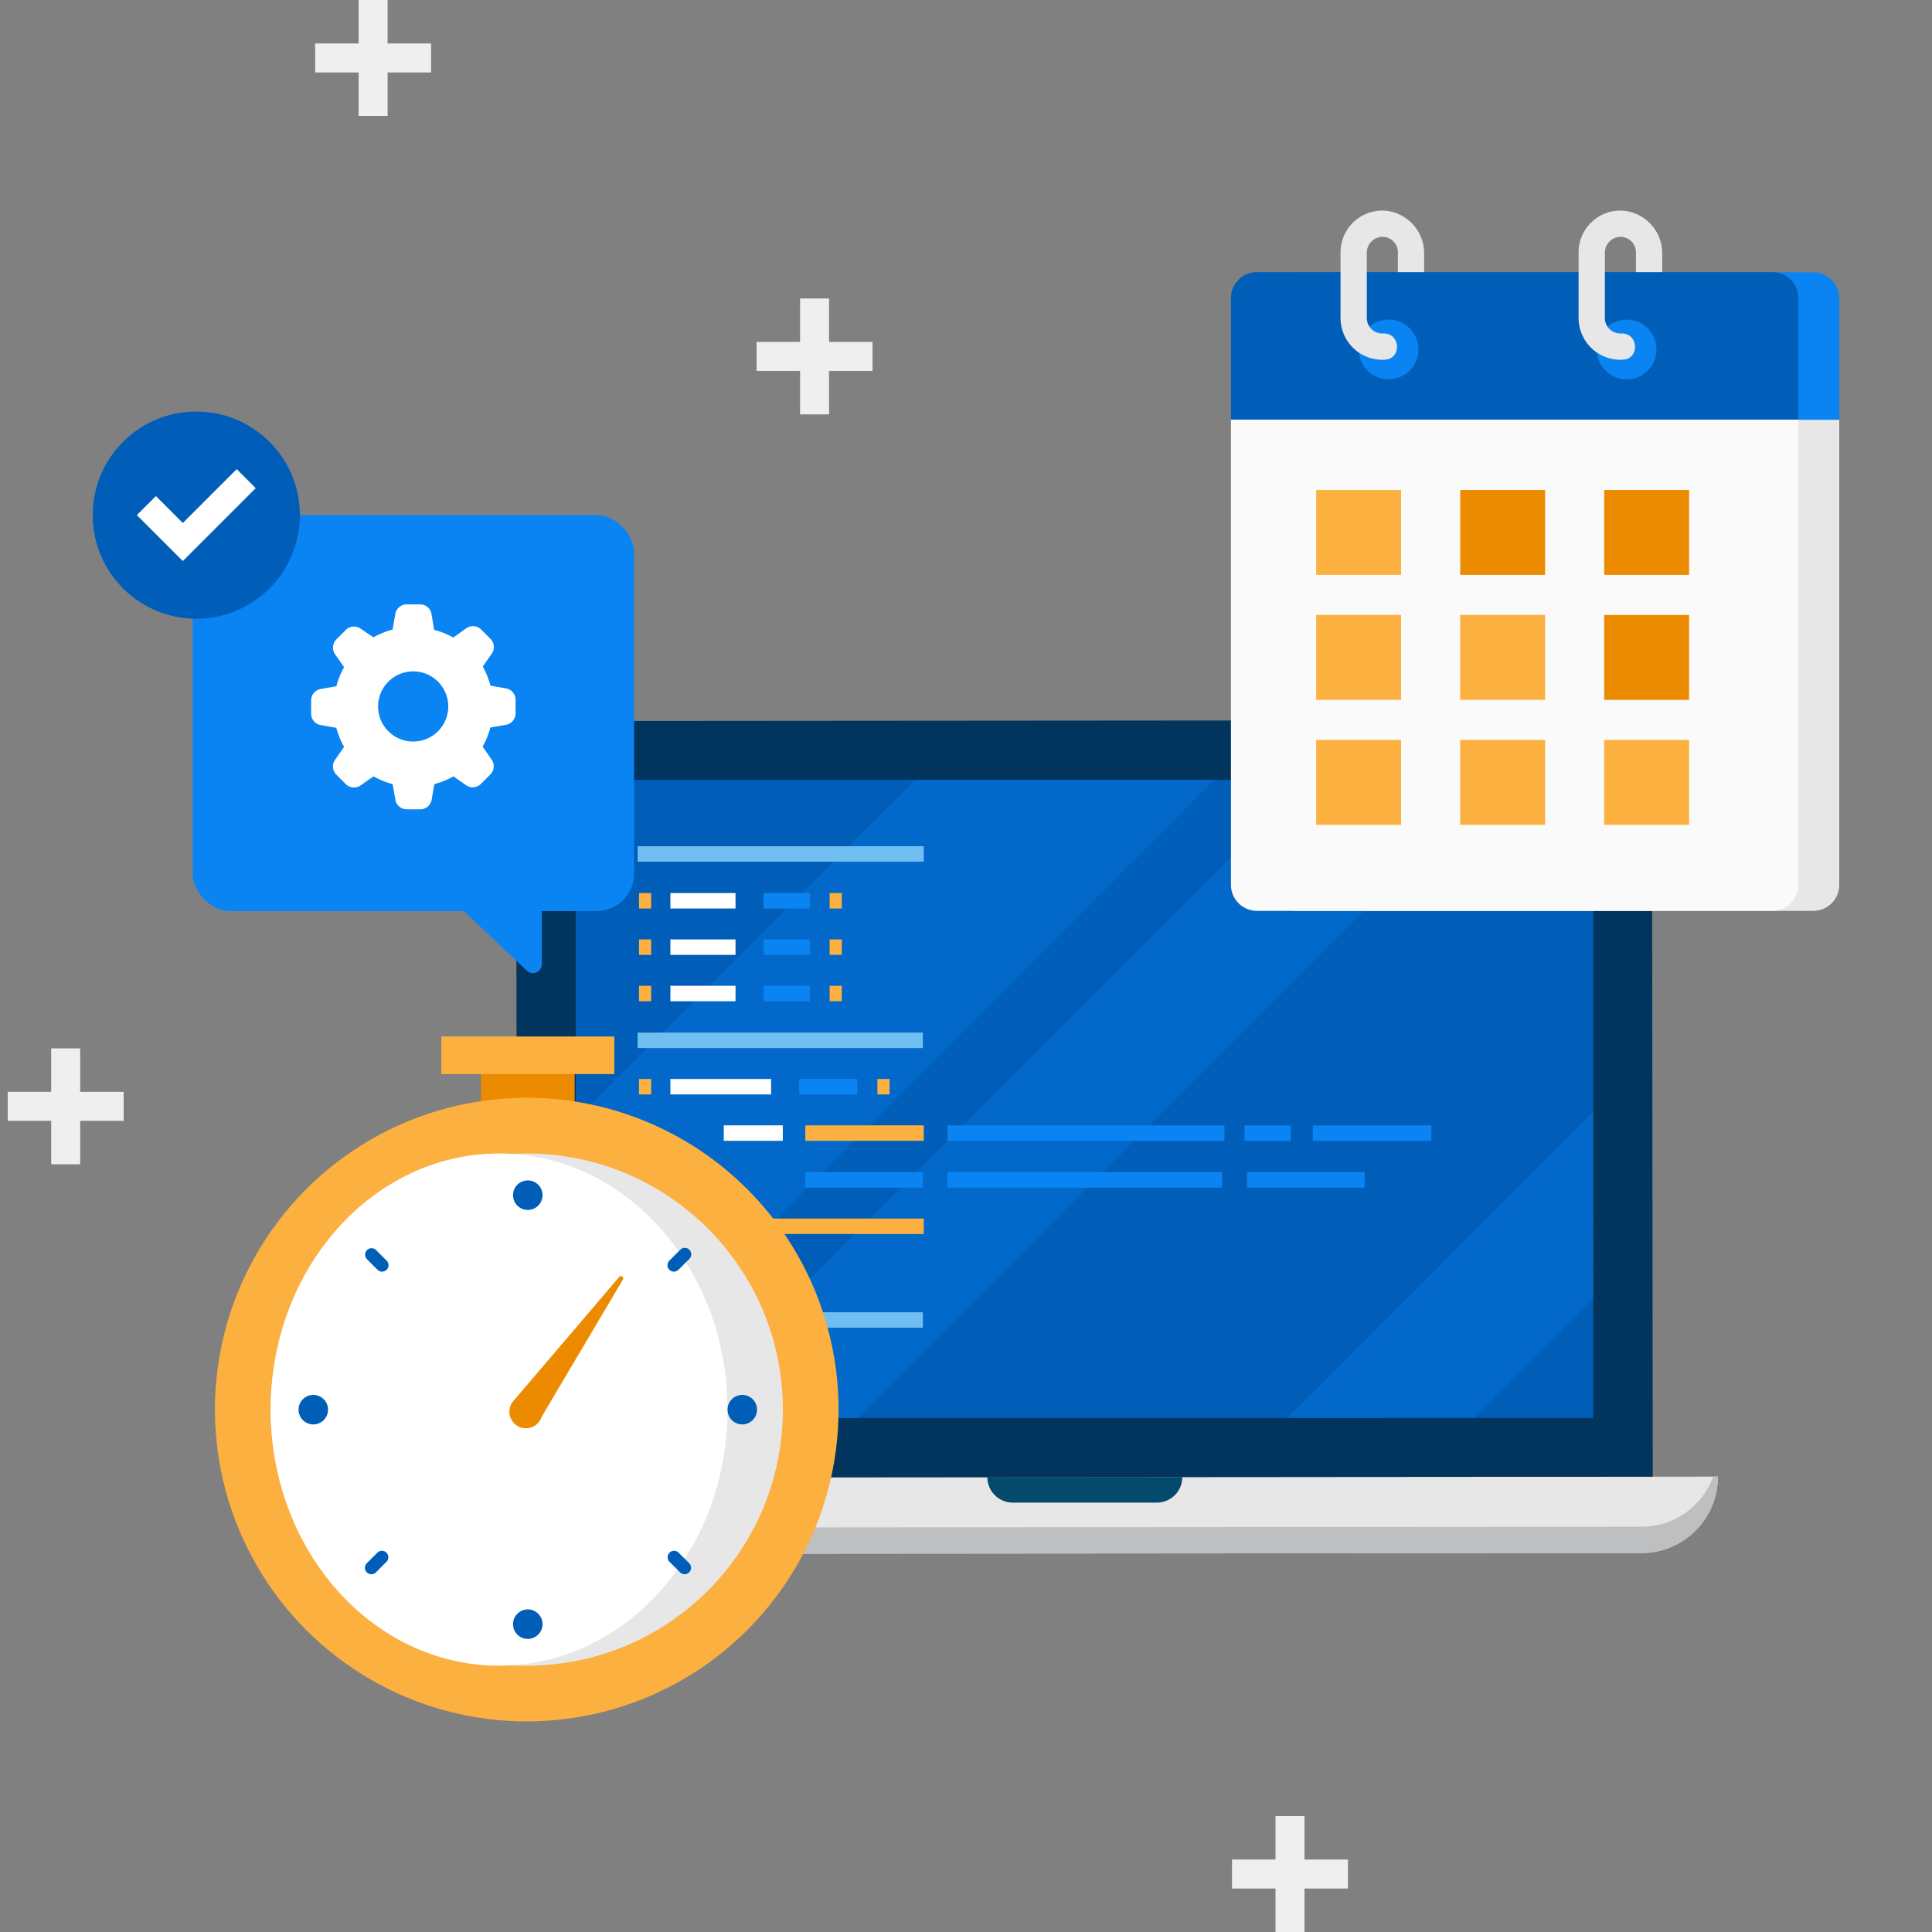 <svg id="Layer_1" data-name="Layer 1" xmlns="http://www.w3.org/2000/svg" viewBox="0 0 500 500"><rect x="0" y="0" width="500" height="500" fill="#808080" stroke="none"/><defs><style>.cls-1,.cls-10,.cls-11,.cls-12,.cls-9{fill:none;stroke-miterlimit:10;}.cls-1{stroke:#efefef;stroke-width:7.5px;}.cls-2{fill:#e7e7e7;}.cls-3{fill:#bdbfc1;}.cls-4{fill:#034a6d;}.cls-5{fill:#02355e;}.cls-6{fill:#005eb8;}.cls-7{opacity:0.8;}.cls-16,.cls-8{fill:#0a84f2;}.cls-8{opacity:0.38;}.cls-9{stroke:#70bef2;}.cls-10,.cls-11,.cls-12,.cls-9{stroke-width:4px;}.cls-10{stroke:#fff;}.cls-11{stroke:#0a84f2;}.cls-12{stroke:#fbb040;}.cls-13{fill:#ed8b00;}.cls-14{fill:#fbb040;}.cls-15{fill:#fff;}.cls-17{fill:#fafafa;}</style></defs><title>timely-delivery-of-advanced-desktop-apps</title><line class="cls-1" x1="210.81" y1="77.24" x2="210.81" y2="107.24"/><line class="cls-1" x1="195.81" y1="92.24" x2="225.81" y2="92.24"/><line class="cls-1" x1="333.85" y1="470" x2="333.85" y2="500"/><line class="cls-1" x1="318.85" y1="485" x2="348.85" y2="485"/><line class="cls-1" x1="17" y1="271.32" x2="17" y2="301.32"/><line class="cls-1" x1="2" y1="286.32" x2="32" y2="286.32"/><line class="cls-1" x1="96.56" x2="96.56" y2="30"/><line class="cls-1" x1="81.56" y1="15" x2="111.56" y2="15"/><path class="cls-2" d="M424.84,401.92l-288.16.23a19.76,19.76,0,0,1-19.78-19.74h0l327.69-.26h0A19.76,19.76,0,0,1,424.84,401.92Z"/><path class="cls-3" d="M424.84,395.12l-288.16.23a19.75,19.75,0,0,1-18.54-12.94H116.9a19.76,19.76,0,0,0,19.78,19.74l288.16-.23a19.76,19.76,0,0,0,19.75-19.77h-1.23A19.75,19.75,0,0,1,424.84,395.12Z"/><path class="cls-4" d="M299.37,388.88l-37.23,0a6.61,6.61,0,0,1-6.62-6.61h0l50.46,0h0A6.61,6.61,0,0,1,299.37,388.88Z"/><path class="cls-5" d="M427.73,382.17l-294,.23L133.63,205A18.43,18.43,0,0,1,152,186.59l257.1-.2a18.43,18.43,0,0,1,18.45,18.41Z"/><rect class="cls-6" x="149" y="201.82" width="263.34" height="165.14"/><g class="cls-7"><polygon class="cls-8" points="236.76 201.85 149 289.71 149.06 367.06 149.25 367.06 314.33 201.79 236.76 201.85"/><polygon class="cls-8" points="173.61 367.04 221.78 367 386.86 201.73 338.68 201.77 173.61 367.04"/><polygon class="cls-8" points="381.43 366.88 412.38 335.89 412.34 287.73 333.25 366.92 381.43 366.88"/></g><line class="cls-9" x1="165.01" y1="221" x2="239.07" y2="221"/><line class="cls-10" x1="173.5" y1="233.12" x2="190.35" y2="233.12"/><line class="cls-10" x1="173.5" y1="245.12" x2="190.35" y2="245.12"/><line class="cls-10" x1="173.5" y1="257.12" x2="190.35" y2="257.12"/><line class="cls-11" x1="197.62" y1="233.12" x2="209.62" y2="233.12"/><line class="cls-11" x1="322.07" y1="293.24" x2="334.07" y2="293.24"/><line class="cls-11" x1="197.62" y1="245.12" x2="209.62" y2="245.12"/><line class="cls-11" x1="197.62" y1="257.12" x2="209.62" y2="257.12"/><line class="cls-12" x1="214.71" y1="233.12" x2="217.86" y2="233.12"/><line class="cls-12" x1="214.71" y1="245.12" x2="217.86" y2="245.12"/><line class="cls-12" x1="214.71" y1="257.12" x2="217.86" y2="257.12"/><line class="cls-12" x1="165.38" y1="233.12" x2="168.53" y2="233.12"/><line class="cls-12" x1="165.38" y1="245.12" x2="168.53" y2="245.12"/><line class="cls-12" x1="165.38" y1="257.12" x2="168.53" y2="257.12"/><line class="cls-10" x1="173.5" y1="281.24" x2="199.56" y2="281.24"/><line class="cls-11" x1="206.83" y1="281.24" x2="221.86" y2="281.24"/><line class="cls-12" x1="227.07" y1="281.24" x2="230.22" y2="281.24"/><line class="cls-11" x1="208.41" y1="305.36" x2="238.83" y2="305.36"/><line class="cls-12" x1="165.38" y1="281.24" x2="168.53" y2="281.24"/><line class="cls-10" x1="173.5" y1="329.48" x2="199.56" y2="329.48"/><line class="cls-11" x1="165.38" y1="329.48" x2="168.53" y2="329.48"/><line class="cls-11" x1="204.53" y1="329.48" x2="207.8" y2="329.48"/><line class="cls-12" x1="187.31" y1="317.36" x2="190.47" y2="317.36"/><line class="cls-10" x1="187.31" y1="293.24" x2="202.59" y2="293.24"/><line class="cls-12" x1="208.41" y1="293.24" x2="239.07" y2="293.24"/><line class="cls-12" x1="197.62" y1="317.36" x2="239.07" y2="317.36"/><line class="cls-11" x1="322.75" y1="305.36" x2="353.17" y2="305.36"/><line class="cls-11" x1="339.76" y1="293.24" x2="370.43" y2="293.24"/><line class="cls-11" x1="245.2" y1="305.36" x2="316.3" y2="305.36"/><line class="cls-11" x1="245.2" y1="293.24" x2="316.87" y2="293.24"/><line class="cls-9" x1="165.01" y1="269.24" x2="238.83" y2="269.24"/><line class="cls-9" x1="165.01" y1="341.61" x2="238.83" y2="341.61"/><rect class="cls-13" x="124.49" y="273.83" width="24.23" height="15.95"/><rect class="cls-14" x="114.22" y="268.24" width="44.76" height="9.73"/><circle class="cls-14" cx="136.32" cy="364.8" r="80.7"/><circle class="cls-2" cx="136.32" cy="364.8" r="66.28"/><ellipse class="cls-15" cx="129.16" cy="364.8" rx="59.12" ry="66.28"/><path class="cls-6" d="M98.88,329.1a1.66,1.66,0,0,1-1.18-.49l-2.77-2.77a1.67,1.67,0,0,1,2.36-2.36l2.77,2.77a1.67,1.67,0,0,1-1.18,2.85Z"/><path class="cls-6" d="M177.18,407.41a1.66,1.66,0,0,1-1.18-.49l-2.77-2.77a1.67,1.67,0,0,1,2.36-2.36l2.77,2.77a1.67,1.67,0,0,1-1.18,2.85Z"/><path class="cls-6" d="M96.11,407.41a1.67,1.67,0,0,1-1.18-2.85l2.77-2.77a1.67,1.67,0,0,1,2.36,2.36l-2.77,2.77A1.66,1.66,0,0,1,96.11,407.41Z"/><path class="cls-6" d="M174.41,329.1a1.67,1.67,0,0,1-1.18-2.85l2.77-2.77a1.67,1.67,0,1,1,2.36,2.36l-2.77,2.77A1.66,1.66,0,0,1,174.41,329.1Z"/><circle class="cls-6" cx="136.59" cy="309.31" r="3.82"/><circle class="cls-6" cx="136.59" cy="420.33" r="3.82"/><circle class="cls-6" cx="81.08" cy="364.82" r="3.82"/><circle class="cls-6" cx="192.1" cy="364.82" r="3.82"/><path class="cls-13" d="M160.3,330.42l-27.24,31.93a4.28,4.28,0,1,0,7.13,4.3l21.05-35.55A.59.59,0,0,0,160.3,330.42Z"/><path class="cls-2" d="M329.13,229a6.73,6.73,0,0,0,6.73,6.73h133.4A6.73,6.73,0,0,0,476,229V108.6H329.13Z"/><path class="cls-16" d="M469.28,70.46H335.88a6.73,6.73,0,0,0-6.73,6.73v31.45H476V77.19A6.73,6.73,0,0,0,469.28,70.46Z"/><path class="cls-17" d="M318.57,229a6.73,6.73,0,0,0,6.73,6.73h133.4a6.73,6.73,0,0,0,6.73-6.73V108.6H318.57Z"/><path class="cls-6" d="M458.69,70.42H325.3a6.73,6.73,0,0,0-6.73,6.73V108.6H465.42V77.15A6.73,6.73,0,0,0,458.69,70.42Z"/><circle class="cls-16" cx="359.36" cy="90.44" r="7.73"/><path class="cls-2" d="M357.73,86.3h0a4,4,0,0,1-4-4V65.48a4.13,4.13,0,0,1,3.22-4.1,4,4,0,0,1,4.82,3.94v5.1h6.8V65.7a11.08,11.08,0,0,0-10.08-11.18,10.83,10.83,0,0,0-11.56,10.8V81.93a10.82,10.82,0,0,0,11.57,11.15c4.28-.29,3.93-6.78-.36-6.78Z"/><circle class="cls-16" cx="420.98" cy="90.44" r="7.73"/><path class="cls-2" d="M419.34,86.3h0a4,4,0,0,1-4-4V65.48a4.13,4.13,0,0,1,3.22-4.1,4,4,0,0,1,4.82,3.94v5.1h6.8V65.7a11.08,11.08,0,0,0-10.08-11.18,10.83,10.83,0,0,0-11.56,10.8V81.93a10.82,10.82,0,0,0,11.57,11.15c4.28-.29,3.93-6.78-.36-6.78Z"/><rect class="cls-14" x="340.63" y="126.81" width="21.97" height="21.97"/><rect class="cls-14" x="340.63" y="159.15" width="21.97" height="21.97"/><rect class="cls-14" x="340.63" y="191.49" width="21.97" height="21.97"/><rect class="cls-13" x="377.9" y="126.81" width="21.97" height="21.97"/><rect class="cls-14" x="377.9" y="159.15" width="21.97" height="21.97"/><rect class="cls-14" x="377.9" y="191.49" width="21.97" height="21.97"/><rect class="cls-13" x="415.17" y="126.81" width="21.97" height="21.97"/><rect class="cls-13" x="415.17" y="159.15" width="21.97" height="21.97"/><rect class="cls-14" x="415.17" y="191.49" width="21.97" height="21.97"/><rect class="cls-16" x="49.86" y="133.31" width="114.24" height="102.48" rx="9.68" ry="9.68"/><path class="cls-16" d="M107,223.51l29.36,27.7a2.3,2.3,0,0,0,3.87-1.67V215.15Z"/><circle class="cls-6" cx="50.8" cy="133.31" r="26.81"/><path class="cls-15" d="M130.93,178.15l-4-.7a20.57,20.57,0,0,0-2-4.94l2.31-3.3a3,3,0,0,0-.34-3.91l-2.38-2.38a3,3,0,0,0-3.91-.28L117.3,165a20.53,20.53,0,0,0-4.94-2l-.68-4.06a3,3,0,0,0-2.95-2.53H105.3a3,3,0,0,0-3,2.53l-.7,4a20.55,20.55,0,0,0-4.94,2l-3.29-2.21a3,3,0,0,0-3.91.34l-2.38,2.38a3,3,0,0,0-.34,3.91l2.31,3.3a20.55,20.55,0,0,0-2,4.94l-4,.7a3,3,0,0,0-2.53,3v3.36a3,3,0,0,0,2.53,3l4,.7a20.53,20.53,0,0,0,2,4.94l-2.31,3.3a3,3,0,0,0,.34,3.91l2.38,2.38a3,3,0,0,0,3.91.34l3.3-2.31a20.58,20.58,0,0,0,4.94,2l.7,4a3,3,0,0,0,3,2.53h3.41a3,3,0,0,0,3-2.53l.7-4a20.53,20.53,0,0,0,4.94-2l3.22,2.26a3,3,0,0,0,3.91-.34l2.38-2.38a3,3,0,0,0,.34-3.91l-2.31-3.33a20.56,20.56,0,0,0,2-4.94l4-.7a3,3,0,0,0,2.53-3v-3.36A3,3,0,0,0,130.93,178.15Zm-24,13.76a9.08,9.08,0,1,1,9.08-9.08v.05A9.08,9.08,0,0,1,107,191.91Z"/><polygon class="cls-15" points="61.26 121.41 47.32 135.35 40.35 128.38 35.42 133.31 42.39 140.28 47.32 145.2 52.24 140.28 66.18 126.34 61.26 121.41"/></svg>